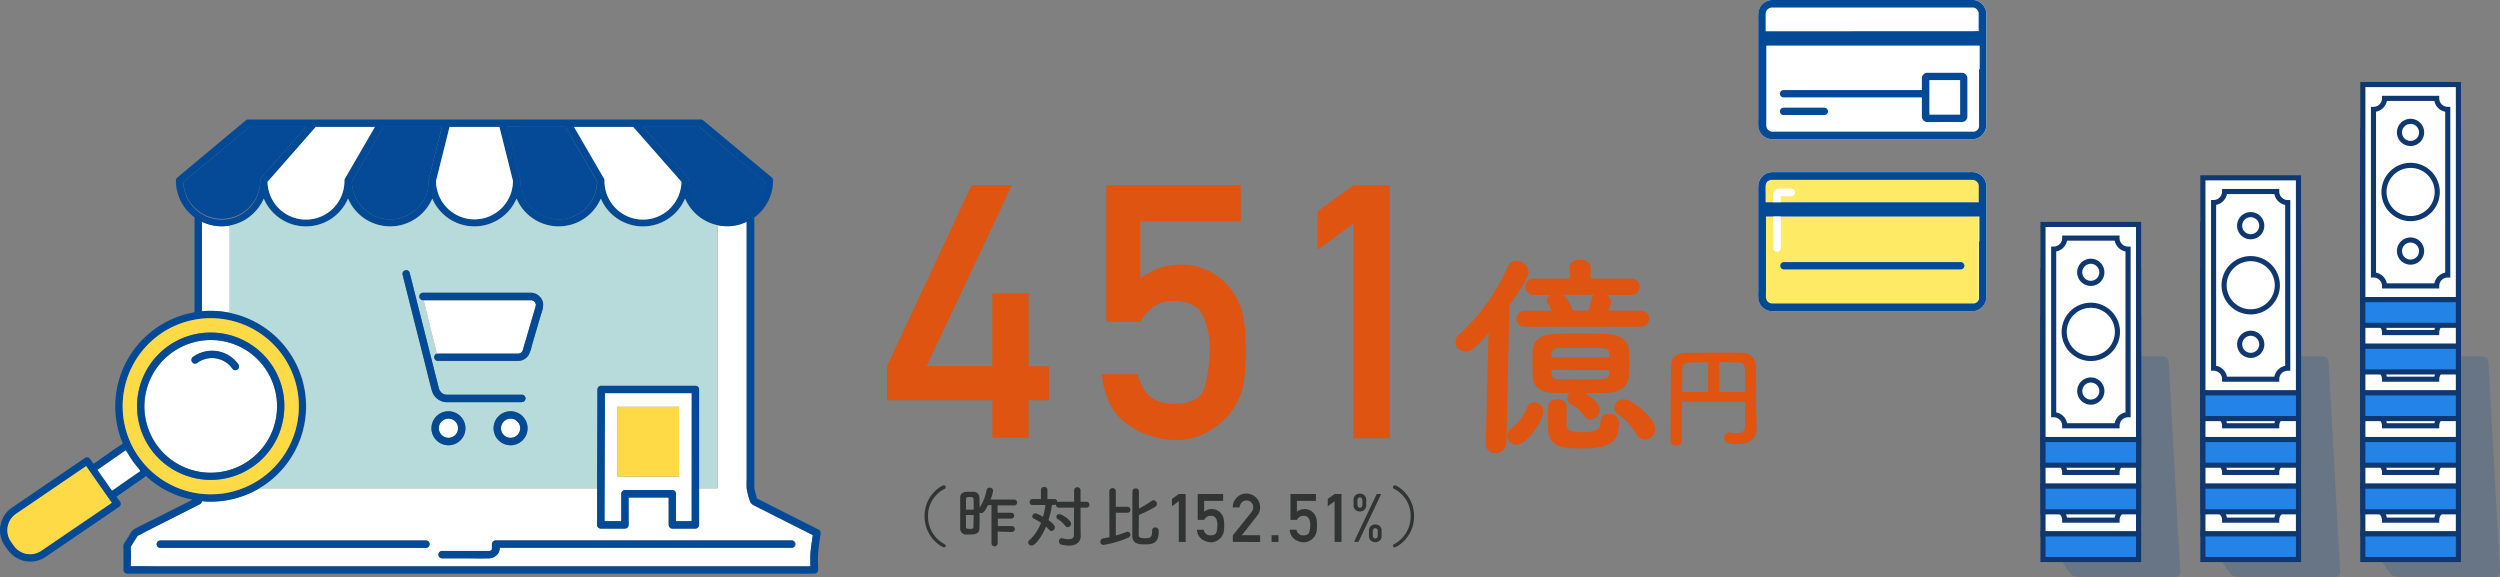 <svg xmlns="http://www.w3.org/2000/svg" width="845.52" height="195.19" viewBox="0 0 845.52 195.19"><rect x="0" y="0" width="845.52" height="195.19" fill="#808080" stroke="none"/><defs><style>.cls-1{isolation:isolate;}.cls-2{opacity:0.2;mix-blend-mode:multiply;}.cls-3{fill:#034a96;}.cls-4,.cls-8{fill:#fff;}.cls-4,.cls-5{stroke:#0f3770;stroke-miterlimit:10;stroke-width:1.73px;}.cls-5{fill:#2483e7;}.cls-6{fill:#de5410;}.cls-7{fill:#323333;}.cls-9{fill:#b7dbda;}.cls-10{fill:#044a96;}.cls-11{fill:#ffda47;}.cls-12{fill:#ffea66;}</style></defs><g class="cls-1"><g id="レイヤー_2" data-name="レイヤー 2"><g id="アセッツ"><g class="cls-2"><path class="cls-3" d="M737.36,193.33a1.76,1.76,0,0,1-1.76,1.86H702.83a3.93,3.93,0,0,1-2.9-1.55l-2.08-3.12a4.8,4.8,0,0,1-.57-3.36L714,122.35a2.53,2.53,0,0,1,2.33-1.81h15.11a2,2,0,0,1,2,1.86Z"/></g><rect class="cls-4" x="690.96" y="107.81" width="32.32" height="72.74"/><path class="cls-4" d="M698.31,175.92H716a3.72,3.72,0,0,1,3.73-3.73v-56a3.73,3.73,0,0,1-3.74-3.73H698.31a3.75,3.75,0,0,1-3.74,3.74v56A3.73,3.73,0,0,1,698.31,175.92Z"/><path class="cls-4" d="M707.13,153.15a9,9,0,1,1,9-9A9,9,0,0,1,707.13,153.15Z"/><path class="cls-4" d="M707.13,167.87a3.74,3.74,0,1,1,3.74-3.74A3.74,3.74,0,0,1,707.13,167.87Z"/><path class="cls-4" d="M707.12,127.74a3.74,3.74,0,1,1,3.74-3.73A3.73,3.73,0,0,1,707.12,127.74Z"/><rect class="cls-5" x="690.96" y="180.56" width="32.33" height="8.67"/><rect class="cls-4" x="690.96" y="91.68" width="32.32" height="72.74"/><path class="cls-4" d="M698.31,159.79H716a3.74,3.74,0,0,1,3.73-3.74v-56a3.73,3.73,0,0,1-3.74-3.74H698.31a3.75,3.75,0,0,1-3.74,3.74v56A3.74,3.74,0,0,1,698.31,159.79Z"/><path class="cls-4" d="M707.13,137a9,9,0,1,1,9-9A9,9,0,0,1,707.13,137Z"/><path class="cls-4" d="M707.13,151.74a3.74,3.74,0,1,1,3.74-3.74A3.74,3.74,0,0,1,707.13,151.74Z"/><path class="cls-4" d="M707.12,111.61a3.74,3.74,0,1,1,3.74-3.74A3.73,3.73,0,0,1,707.12,111.61Z"/><rect class="cls-5" x="690.96" y="164.42" width="32.33" height="8.68"/><rect class="cls-4" x="690.96" y="75.91" width="32.32" height="72.74"/><path class="cls-4" d="M698.31,144H716a3.73,3.73,0,0,1,3.73-3.74v-56a3.73,3.73,0,0,1-3.74-3.74H698.31a3.75,3.75,0,0,1-3.74,3.74v56A3.73,3.73,0,0,1,698.31,144Z"/><path class="cls-4" d="M707.13,121.24a9,9,0,1,1,9-9A9,9,0,0,1,707.13,121.24Z"/><path class="cls-4" d="M707.13,136a3.74,3.74,0,1,1,3.74-3.74A3.75,3.75,0,0,1,707.13,136Z"/><path class="cls-4" d="M707.12,95.84a3.74,3.74,0,1,1,3.74-3.74A3.74,3.74,0,0,1,707.12,95.84Z"/><rect class="cls-5" x="690.96" y="148.65" width="32.33" height="8.68"/><g class="cls-2"><path class="cls-3" d="M791.44,193.33a1.75,1.75,0,0,1-1.76,1.86H756.91a3.93,3.93,0,0,1-2.9-1.55l-2.08-3.12a4.8,4.8,0,0,1-.56-3.36l16.72-64.81a2.55,2.55,0,0,1,2.33-1.81h15.11a2,2,0,0,1,2,1.86Z"/></g><rect class="cls-4" x="745.04" y="107.81" width="32.32" height="72.74"/><path class="cls-4" d="M752.39,175.92H770a3.72,3.72,0,0,1,3.73-3.73v-56a3.74,3.74,0,0,1-3.74-3.73H752.39a3.75,3.75,0,0,1-3.74,3.74v56A3.73,3.73,0,0,1,752.39,175.92Z"/><path class="cls-4" d="M761.21,153.15a9,9,0,1,1,9-9A9,9,0,0,1,761.21,153.15Z"/><path class="cls-4" d="M761.21,167.87a3.74,3.74,0,1,1,3.74-3.74A3.74,3.74,0,0,1,761.21,167.87Z"/><path class="cls-4" d="M761.2,127.74a3.74,3.74,0,1,1,3.74-3.73A3.73,3.73,0,0,1,761.2,127.74Z"/><rect class="cls-5" x="745.04" y="180.56" width="32.33" height="8.67"/><rect class="cls-4" x="745.04" y="91.68" width="32.32" height="72.74"/><path class="cls-4" d="M752.39,159.79H770a3.74,3.74,0,0,1,3.73-3.74v-56A3.74,3.74,0,0,1,770,96.31H752.39a3.74,3.74,0,0,1-3.74,3.74v56A3.74,3.74,0,0,1,752.39,159.79Z"/><path class="cls-4" d="M761.21,137a9,9,0,1,1,9-9A9,9,0,0,1,761.21,137Z"/><path class="cls-4" d="M761.21,151.74A3.74,3.74,0,1,1,765,148,3.74,3.74,0,0,1,761.21,151.74Z"/><path class="cls-4" d="M761.2,111.61a3.74,3.74,0,1,1,3.74-3.74A3.73,3.73,0,0,1,761.2,111.61Z"/><rect class="cls-5" x="745.04" y="164.42" width="32.33" height="8.68"/><rect class="cls-4" x="745.04" y="75.91" width="32.32" height="72.74"/><path class="cls-4" d="M752.39,144H770a3.73,3.73,0,0,1,3.73-3.74v-56A3.74,3.74,0,0,1,770,80.54H752.39a3.74,3.74,0,0,1-3.74,3.74v56A3.73,3.73,0,0,1,752.39,144Z"/><path class="cls-4" d="M761.21,121.24a9,9,0,1,1,9-9A9,9,0,0,1,761.21,121.24Z"/><path class="cls-4" d="M761.21,136a3.74,3.74,0,1,1,3.74-3.74A3.75,3.75,0,0,1,761.21,136Z"/><path class="cls-4" d="M761.2,95.84a3.74,3.74,0,1,1,3.74-3.74A3.74,3.74,0,0,1,761.2,95.84Z"/><rect class="cls-5" x="745.04" y="148.65" width="32.33" height="8.68"/><rect class="cls-4" x="745.04" y="60.14" width="32.32" height="72.74"/><path class="cls-4" d="M752.39,128.25H770a3.73,3.73,0,0,1,3.73-3.73v-56A3.75,3.75,0,0,1,770,64.77H752.39a3.75,3.75,0,0,1-3.74,3.74v56A3.73,3.73,0,0,1,752.39,128.25Z"/><path class="cls-4" d="M761.21,105.47a9,9,0,1,1,9-9A9,9,0,0,1,761.21,105.47Z"/><path class="cls-4" d="M761.21,120.19a3.74,3.74,0,1,1,3.74-3.73A3.73,3.73,0,0,1,761.21,120.19Z"/><path class="cls-4" d="M761.2,80.07a3.74,3.74,0,1,1,3.74-3.74A3.74,3.74,0,0,1,761.2,80.07Z"/><rect class="cls-5" x="745.04" y="132.88" width="32.33" height="8.68"/><g class="cls-2"><path class="cls-3" d="M845.52,193.33a1.75,1.75,0,0,1-1.76,1.86H811a3.93,3.93,0,0,1-2.9-1.55L806,190.52a4.75,4.75,0,0,1-.57-3.36l16.72-64.81a2.55,2.55,0,0,1,2.33-1.81h15.11a2,2,0,0,1,2,1.86Z"/></g><rect class="cls-4" x="799.13" y="107.81" width="32.32" height="72.74"/><path class="cls-4" d="M806.47,175.92h17.64a3.73,3.73,0,0,1,3.74-3.73v-56a3.74,3.74,0,0,1-3.74-3.73H806.47a3.74,3.74,0,0,1-3.74,3.74v56A3.73,3.73,0,0,1,806.47,175.92Z"/><path class="cls-4" d="M815.29,153.15a9,9,0,1,1,9-9A9,9,0,0,1,815.29,153.15Z"/><path class="cls-4" d="M815.29,167.87a3.74,3.74,0,1,1,3.74-3.74A3.74,3.74,0,0,1,815.29,167.87Z"/><path class="cls-4" d="M815.29,127.74A3.74,3.74,0,1,1,819,124,3.73,3.73,0,0,1,815.29,127.74Z"/><rect class="cls-5" x="799.12" y="180.56" width="32.33" height="8.67"/><rect class="cls-4" x="799.13" y="91.68" width="32.32" height="72.74"/><path class="cls-4" d="M806.47,159.79h17.64a3.74,3.74,0,0,1,3.74-3.74v-56a3.74,3.74,0,0,1-3.74-3.74H806.47a3.73,3.73,0,0,1-3.74,3.74v56A3.74,3.74,0,0,1,806.47,159.79Z"/><path class="cls-4" d="M815.29,137a9,9,0,1,1,9-9A9,9,0,0,1,815.29,137Z"/><path class="cls-4" d="M815.29,151.74A3.74,3.74,0,1,1,819,148,3.74,3.74,0,0,1,815.29,151.74Z"/><path class="cls-4" d="M815.29,111.61a3.74,3.74,0,1,1,3.73-3.74A3.73,3.73,0,0,1,815.29,111.61Z"/><rect class="cls-5" x="799.12" y="164.42" width="32.33" height="8.68"/><rect class="cls-4" x="799.13" y="75.91" width="32.32" height="72.74"/><path class="cls-4" d="M806.47,144h17.64a3.73,3.73,0,0,1,3.74-3.74v-56a3.74,3.74,0,0,1-3.74-3.74H806.47a3.73,3.73,0,0,1-3.74,3.74v56A3.73,3.73,0,0,1,806.47,144Z"/><path class="cls-4" d="M815.29,121.24a9,9,0,1,1,9-9A9,9,0,0,1,815.29,121.24Z"/><path class="cls-4" d="M815.29,136a3.74,3.74,0,1,1,3.74-3.74A3.75,3.75,0,0,1,815.29,136Z"/><path class="cls-4" d="M815.29,95.84A3.74,3.74,0,1,1,819,92.1,3.74,3.74,0,0,1,815.29,95.84Z"/><rect class="cls-5" x="799.12" y="148.65" width="32.33" height="8.68"/><rect class="cls-4" x="799.13" y="60.14" width="32.32" height="72.74"/><path class="cls-4" d="M806.47,128.25h17.64a3.73,3.73,0,0,1,3.74-3.73v-56a3.75,3.75,0,0,1-3.74-3.74H806.47a3.74,3.74,0,0,1-3.74,3.74v56A3.73,3.73,0,0,1,806.47,128.25Z"/><path class="cls-4" d="M815.29,105.47a9,9,0,1,1,9-9A9,9,0,0,1,815.29,105.47Z"/><path class="cls-4" d="M815.29,120.19a3.74,3.74,0,1,1,3.74-3.73A3.73,3.73,0,0,1,815.29,120.19Z"/><path class="cls-4" d="M815.29,80.07A3.74,3.74,0,1,1,819,76.33,3.74,3.74,0,0,1,815.29,80.07Z"/><rect class="cls-5" x="799.12" y="132.88" width="32.33" height="8.68"/><rect class="cls-4" x="799.13" y="44.37" width="32.32" height="72.74"/><path class="cls-4" d="M806.47,112.48h17.64a3.73,3.73,0,0,1,3.74-3.73v-56A3.75,3.75,0,0,1,824.1,49H806.47a3.74,3.74,0,0,1-3.74,3.74v56A3.73,3.73,0,0,1,806.47,112.48Z"/><path class="cls-4" d="M815.29,89.7a9,9,0,1,1,9-9A9,9,0,0,1,815.29,89.7Z"/><path class="cls-4" d="M815.29,104.42a3.74,3.74,0,1,1,3.74-3.73A3.74,3.74,0,0,1,815.29,104.42Z"/><path class="cls-4" d="M815.29,64.29A3.74,3.74,0,1,1,819,60.56,3.73,3.73,0,0,1,815.29,64.29Z"/><rect class="cls-5" x="799.12" y="117.11" width="32.33" height="8.68"/><rect class="cls-4" x="799.13" y="28.59" width="32.32" height="72.74"/><path class="cls-4" d="M806.47,96.7h17.64A3.73,3.73,0,0,1,827.85,93V37a3.74,3.74,0,0,1-3.74-3.73H806.47A3.74,3.74,0,0,1,802.73,37V93A3.73,3.73,0,0,1,806.47,96.7Z"/><path class="cls-4" d="M815.29,73.93a9,9,0,1,1,9-9A9,9,0,0,1,815.29,73.93Z"/><path class="cls-4" d="M815.29,88.65A3.74,3.74,0,1,1,819,84.91,3.74,3.74,0,0,1,815.29,88.65Z"/><path class="cls-4" d="M815.29,48.52A3.74,3.74,0,1,1,819,44.79,3.73,3.73,0,0,1,815.29,48.52Z"/><rect class="cls-5" x="799.12" y="101.34" width="32.33" height="8.68"/><path class="cls-6" d="M300,135.35V123.83l28.6-61.21h13.65l-28.89,61.21h22.27V99.22H347.9v24.61h6.85v11.52H347.9V148H335.65V135.35Z"/><path class="cls-6" d="M374.18,108.84V62.62h45.46V74.86H385.7l0,19.33a21.16,21.16,0,0,1,13.65-4.69,20.75,20.75,0,0,1,8.88,1.88,20.29,20.29,0,0,1,6.35,4.4,24.18,24.18,0,0,1,5.13,8.3q1.62,4.48,1.61,15.1,0,8.63-1.26,12.82a23.3,23.3,0,0,1-4,7.71,27.33,27.33,0,0,1-7.38,6.21,21.06,21.06,0,0,1-11.13,2.88,28.4,28.4,0,0,1-15.95-5.12q-7.68-5.13-9-17.09h12.25q2.16,10,12.25,10,9,0,10.49-6.15a50.81,50.81,0,0,0,1.52-12.19,25.63,25.63,0,0,0-2.41-11.78q-2.4-4.68-10-4.68-7.1,0-11,7.09Z"/><path class="cls-6" d="M457.72,148.2l.06-72.63L445.6,84.48v-13l12.18-8.85h12.3V148.2Z"/><path class="cls-6" d="M502.49,149.94l.95-37.38c-5.2,6.23-6.6,6.3-7.69,6.3a3.23,3.23,0,0,1-2.2-5.78A68.76,68.76,0,0,0,510,90.14a3.06,3.06,0,0,1,2.86-1.91A4.17,4.17,0,0,1,517,92c0,.59-.07,2-6.52,11.29l-1,46.61a3.45,3.45,0,0,1-3.66,3.29,3.19,3.19,0,0,1-3.37-3.22Zm7.25-2.64A2.93,2.93,0,0,1,511,145a16.83,16.83,0,0,0,5.42-7,2.72,2.72,0,0,1,2.49-1.9,3.12,3.12,0,0,1,3.08,3c0,3-5.5,11.28-9.16,11.28A3.09,3.09,0,0,1,509.74,147.3Zm6.09-36.79a2.76,2.76,0,0,1-2.94-2.71,2.72,2.72,0,0,1,2.94-2.71h9a15.19,15.19,0,0,0-1.32-2.42,2.77,2.77,0,0,1-.37-1.1c0-.88.66-1.47,1.61-1.83H518.9a2.76,2.76,0,1,1,0-5.5h12l-.08-3.44v-.08c0-2,1.76-2.93,3.59-2.93s3.6,1,3.6,2.93v.08l-.08,3.44h13.56a2.76,2.76,0,1,1,0,5.5H543a2.88,2.88,0,0,1,1.91,2.42,10,10,0,0,1-1,2.93h10.85a2.74,2.74,0,0,1,3,2.71,2.78,2.78,0,0,1-3,2.71ZM541,138.65a3.3,3.3,0,0,1-3.08,3.3,2.37,2.37,0,0,1-2-1.17,14.34,14.34,0,0,0-4.76-4.25,2,2,0,0,1-1.1-1.76,2.66,2.66,0,0,1,.8-1.84c-2,0-4,0-5.86-.07-3.88-.15-6.45-2.2-6.59-5.42-.08-1.32-.08-3.08-.08-4.69s0-3.37.08-4.47c.14-2.86,2.78-5.13,6.52-5.28,2.86-.14,6.52-.22,10.18-.22,3.23,0,6.38.08,9,.22,3.44.15,6.52,2,6.74,4.91.07,1.17.15,2.93.15,4.69s-.08,3.52-.15,4.77c-.22,3.29-3.08,5.34-7.18,5.49-2.27.07-5.06.15-7.84.15C540.23,135.43,541,137.4,541,138.65Zm-7,13c-6.52,0-10.48-.8-10.48-7.47,0-.51-.07-2.27-.07-4,0-3.15.14-5.2,3.22-5.2,1.61,0,3.23.95,3.23,2.56,0,2-.08,5.2-.08,6,.08,1.47.22,2.64,5.06,2.64,3.22,0,6.45-.37,6.45-3.37a2.68,2.68,0,0,1,2.85-2.86,3.24,3.24,0,0,1,3.38,3C547.56,150,544,151.69,534,151.69Zm10.33-30.85c0-.58-.07-1.1-.07-1.39-.15-1.69-1.17-1.76-7-1.76-3.52,0-7.48.07-10.26.07a2.05,2.05,0,0,0-2.28,1.84c0,.29-.07.73-.07,1.24Zm-19.64,4.33c0,.58.07,1.1.07,1.39a1.74,1.74,0,0,0,2,1.68c2.27.08,5.43.15,8.58.15,8,0,8.79,0,8.94-2,0-.29.07-.66.07-1.17Zm3.67-25.43c1.39.44,3.22,4.17,3.59,5.35h5.2a21.7,21.7,0,0,0,1.25-4,1.77,1.77,0,0,1,.8-1.32Zm25.13,47.12a21.79,21.79,0,0,0-6.15-6.67,2.8,2.8,0,0,1-1.4-2.27,3.12,3.12,0,0,1,3.3-2.79c2.86,0,10.55,6.3,10.55,10a3.57,3.57,0,0,1-3.44,3.59A3.32,3.32,0,0,1,553.49,146.86Z"/><path class="cls-6" d="M590.24,135.87H568.86v3.79c0,3.07,0,6.21,0,9.4v0a1.73,1.73,0,0,1-1.89,1.67,1.78,1.78,0,0,1-2-1.67c0-12.2.19-23.38.22-25.73s1.9-4,4.78-4,6.18-.08,9.51-.08,6.71,0,9.75.08a4.53,4.53,0,0,1,4.62,4.32c.15,5.57.08,11.79.15,16.07l.08,5.35v.07c0,2.24-1.56,5.08-6.67,5.08-2.32,0-4.17-.15-4.17-2.16a1.69,1.69,0,0,1,1.59-1.86,1,1,0,0,1,.34,0,13.67,13.67,0,0,0,2.35.27c1.52,0,2.65-.5,2.65-2.16ZM577.7,122.52c-2.2,0-4.25,0-5.92.08-2.16,0-2.73.57-2.76,2.43-.08,2.38-.08,4.92-.12,7.54l8.8,0Zm12.54,10c0-2.77,0-5.46-.11-7.54s-.8-2.39-2.65-2.43-3.91-.08-6-.08v10.09Z"/><path class="cls-7" d="M319.34,185.11c-.81,0-6.64-3.32-6.64-10.53s5.78-10.44,6.51-10.44a.62.62,0,0,1,.63.62.65.65,0,0,1-.38.57,10.22,10.22,0,0,0-5.6,9.25,10.63,10.63,0,0,0,5.62,9.49.6.6,0,0,1,.36.57A.47.47,0,0,1,319.34,185.11Z"/><path class="cls-7" d="M337.43,179.79v3.94a1.05,1.05,0,1,1-2.1,0V170.85h-1.2c-1.05,2.1-1.55,2.66-2.25,2.66a1.17,1.17,0,0,1-.57-.13c0,2,0,3.89-.05,5.25,0,2.16-2,2.16-3.36,2.16-.46,0-.89,0-1.3,0a2,2,0,0,1-1.86-2.14c0-1.59,0-3.94,0-6.12,0-1.59,0-3.09,0-4.16,0-2,1.68-2.05,3.07-2.05.47,0,.93,0,1.38,0a2,2,0,0,1,2.07,1.94c0,.95.05,2.14.05,3.39a15.9,15.9,0,0,0,2.36-5.89,1,1,0,0,1,1.05-.82,1.06,1.06,0,0,1,1.14,1,9.92,9.92,0,0,1-.87,3H343a1,1,0,0,1,0,2h-5.61v2.46H342a1,1,0,0,1,0,2h-4.52v2.52h4.75a1,1,0,0,1,0,2Zm-8.12-7.41c0-1.39,0-2.69-.07-3.64-.05-.64-.68-.66-1.25-.66-.82,0-1.28.11-1.28.68,0,.86,0,2.18,0,3.62Zm-2.62,1.79c0,1.57,0,3.07,0,4.05,0,.5.25.66,1.28.66s1.23-.16,1.25-.68c0-1.07.07-2.53.07-4Z"/><path class="cls-7" d="M363.24,171.7h-5.05a1,1,0,0,1-1.07-1v-.09a1,1,0,0,1-.52.16h-.82a30.82,30.82,0,0,1-1.18,5.13c2.07,1.51,2.16,2.12,2.16,2.46a1.24,1.24,0,0,1-1.16,1.21,1.05,1.05,0,0,1-.84-.46,9.25,9.25,0,0,0-1-1c-1.39,3.36-3.62,6.41-4.85,6.41a1.16,1.16,0,0,1-1.18-1.07,1,1,0,0,1,.39-.75,14.82,14.82,0,0,0,3.95-5.89,21.31,21.31,0,0,0-2.38-1.39.84.84,0,0,1-.57-.79,1.07,1.07,0,0,1,1.07-1c.18,0,.54,0,2.57,1.16a24.89,24.89,0,0,0,.81-4h-4.34a.93.93,0,0,1-1-1,1,1,0,0,1,1-1h2.82l0-3.1a1,1,0,0,1,1.09-1,1,1,0,0,1,1.12,1l0,3.1h2.37a.92.92,0,0,1,.95,1v.09a1.15,1.15,0,0,1,.64-.18h5.05v-3.84a1.09,1.09,0,0,1,2.18,0v3.84h2a1,1,0,1,1,0,2h-2V178l.05,3.27v.05c0,1.8-1.25,3.21-4,3.21a11.37,11.37,0,0,1-2.41-.3,1.16,1.16,0,0,1-.95-1.16A1,1,0,0,1,359,182a2.07,2.07,0,0,1,.3.05,9.11,9.11,0,0,0,2.07.32c1.2,0,1.84-.48,1.84-1.46Zm-3,6.13a8.15,8.15,0,0,0-2.48-2.25.89.89,0,0,1-.5-.79,1,1,0,0,1,1-.91c.8,0,4,2,4,3.25a1.19,1.19,0,0,1-1.16,1.16A1,1,0,0,1,360.28,177.83Z"/><path class="cls-7" d="M375.18,166.17a1.1,1.1,0,0,1,2.2,0v5.23h3.94a1,1,0,0,1,1,1,1,1,0,0,1-1,1h-3.94v7.71a32.6,32.6,0,0,0,3.44-1.16,1.4,1.4,0,0,1,.5-.12,1,1,0,0,1,1,1,1.24,1.24,0,0,1-.87,1.07,35.07,35.07,0,0,1-8.16,2.38,1.06,1.06,0,0,1-1.16-1.06,1.18,1.18,0,0,1,1.09-1.16c.66-.12,1.32-.23,2-.37Zm14.49,13.28a1,1,0,0,1,1-1.07,1.15,1.15,0,0,1,1.23,1.21c0,4.39-2.25,4.52-4.8,4.52-2,0-4.14-.2-4.14-2.84,0-1,0-14.44.05-15.15a1,1,0,0,1,1.09-.93,1,1,0,0,1,1.09,1c0,.43,0,3,0,5.84a33.19,33.19,0,0,0,4.34-2.66,1,1,0,0,1,.59-.2,1.26,1.26,0,0,1,1.16,1.25,1.23,1.23,0,0,1-.61,1,35.27,35.27,0,0,1-5.51,2.73c0,3.25-.06,6.35-.06,6.78,0,.86.68,1.09,2.07,1.09,1.7,0,2.48-.07,2.48-2.41v-.16Z"/><path class="cls-7" d="M398.67,183.29V169.53l-2.31,1.69v-2.47l2.31-1.67H401v16.21Z"/><path class="cls-7" d="M405.07,175.84v-8.76h8.61v2.32h-6.43v3.66a4,4,0,0,1,2.58-.89,3.91,3.91,0,0,1,1.69.36,4,4,0,0,1,1.2.83,4.5,4.5,0,0,1,1,1.57,9.19,9.19,0,0,1,.31,2.87,9,9,0,0,1-.24,2.42,4.34,4.34,0,0,1-.76,1.46,4.93,4.93,0,0,1-1.4,1.18,3.93,3.93,0,0,1-2.11.55,5.43,5.43,0,0,1-3-1,4.22,4.22,0,0,1-1.71-3.24h2.32a2.16,2.16,0,0,0,2.32,1.89c1.13,0,1.8-.39,2-1.17a9.75,9.75,0,0,0,.29-2.31,4.79,4.79,0,0,0-.46-2.23,1.91,1.91,0,0,0-1.89-.89,2.31,2.31,0,0,0-2.09,1.35Z"/><path class="cls-7" d="M416.94,183.27v-2.18l6.33-7.92a2.77,2.77,0,0,0,.48-.85,2.91,2.91,0,0,0,.11-.76,2.41,2.41,0,0,0-.6-1.57,2,2,0,0,0-1.64-.73,2.28,2.28,0,0,0-1.61.63,2.47,2.47,0,0,0-.75,1.71h-2.32a4.53,4.53,0,0,1,1.34-3.31,4.3,4.3,0,0,1,3.17-1.35,4.59,4.59,0,0,1,3.37,1.36,4.5,4.5,0,0,1,1.36,3.28,4.4,4.4,0,0,1-1,2.84L420,181h6.18v2.32Z"/><path class="cls-7" d="M430.06,183.27V181h2.32v2.32Z"/><path class="cls-7" d="M436.45,175.84v-8.76h8.61v2.32h-6.43v3.66a4,4,0,0,1,2.58-.89,3.91,3.91,0,0,1,1.69.36,4,4,0,0,1,1.2.83,4.65,4.65,0,0,1,1,1.57,9.51,9.51,0,0,1,.31,2.87,9,9,0,0,1-.24,2.42,4.34,4.34,0,0,1-.76,1.46,5.08,5.08,0,0,1-1.4,1.18,3.93,3.93,0,0,1-2.11.55,5.43,5.43,0,0,1-3-1,4.22,4.22,0,0,1-1.71-3.24h2.32a2.16,2.16,0,0,0,2.32,1.89c1.13,0,1.8-.39,2-1.17a9.75,9.75,0,0,0,.29-2.31,4.79,4.79,0,0,0-.46-2.23,1.91,1.91,0,0,0-1.89-.89,2.31,2.31,0,0,0-2.09,1.35Z"/><path class="cls-7" d="M451.37,183.29V169.53l-2.31,1.69v-2.47l2.31-1.67h2.33v16.21Z"/><path class="cls-7" d="M457.79,170.74V169.2a2.13,2.13,0,0,1,.65-1.73,2.34,2.34,0,0,1,1.49-.53,2.31,2.31,0,0,1,1.47.53,2.1,2.1,0,0,1,.67,1.73v1.54a2.07,2.07,0,0,1-.67,1.72,2.25,2.25,0,0,1-1.47.53,2.29,2.29,0,0,1-1.49-.53A2.09,2.09,0,0,1,457.79,170.74Zm.15,12.51,7.68-16.17h1.5l-7.67,16.19Zm1.15-13.9v1.23c0,.74.28,1.12.84,1.12s.84-.38.84-1.12v-1.23q0-1.11-.84-1.11T459.09,169.35Zm3.91,11.8v-1.54a2.1,2.1,0,0,1,.65-1.72,2.34,2.34,0,0,1,1.49-.53,2.31,2.31,0,0,1,1.47.53,2.08,2.08,0,0,1,.66,1.72v1.54a2,2,0,0,1-.66,1.71,2.3,2.3,0,0,1-1.47.52,2.33,2.33,0,0,1-1.49-.52A2.07,2.07,0,0,1,463,181.15Zm1.29-1.38V181c0,.74.29,1.11.85,1.11s.84-.37.84-1.11v-1.23c0-.75-.28-1.12-.84-1.12S464.29,179,464.29,179.77Z"/><path class="cls-7" d="M471.11,184.64a.6.6,0,0,1,.36-.57,10.63,10.63,0,0,0,5.62-9.49,10.2,10.2,0,0,0-5.6-9.25.65.65,0,0,1-.38-.57.62.62,0,0,1,.63-.62c.73,0,6.51,3.28,6.51,10.44s-5.82,10.53-6.64,10.53A.47.47,0,0,1,471.11,184.64Z"/><path class="cls-8" d="M255,165c0-.1,0-.1,0,0Z"/><path class="cls-8" d="M77.7,76.28a15.09,15.09,0,0,1-2.71.25A15.32,15.32,0,0,1,68.3,75v30.27a32.2,32.2,0,0,1,9.4.52V76.28Z"/><path class="cls-8" d="M274.89,181l-7.29-3.68-12.07-6.1c-1.07-.54-1.7-.79-2-2.06a22.55,22.55,0,0,1-1-4c-.07-1.27,0-2.56,0-3.83V75a15.19,15.19,0,0,1-9.85,1.13v89h-6.26v12.35a1.25,1.25,0,0,1-1.25,1.25h-7.79a1.25,1.25,0,0,1-1.25-1.25v-9.25H212.58v9.25a1.25,1.25,0,0,1-1.25,1.25h-8.17a1.29,1.29,0,0,1-.89-.36,1.25,1.25,0,0,1-.36-.89l0-12.35H87.71a32.12,32.12,0,0,1-16.39,4.48c-1,0-2-.06-3-.15a1.23,1.23,0,0,1-.61,1l-5.85,2.95-9.28,4.69L48.7,180.1a14.25,14.25,0,0,1-2.13,1.09c-.29.59-.72,1.14-1.06,1.69s-.82,1.4-1.28,2.05a.41.41,0,0,0,0,.09,56.53,56.53,0,0,1,0,6.51c2.71-.11,5.46,0,8.17,0H274.08c0-1.52-.08-3.05,0-4.55C274.29,185,274.61,183,274.89,181ZM144.16,185.3H144c-1.16,0-2.33,0-3.5,0H54.13a1.26,1.26,0,0,1,0-2.51h.15c1.17,0,2.34,0,3.51,0h86.37A1.26,1.26,0,0,1,144.16,185.3Zm123.68,0h-.17c-1.35,0-2.71,0-4.06,0H168.94a3.28,3.28,0,0,1-.26,1.43,3.84,3.84,0,0,1-3.45,2.14c-2.71.07-5.44,0-8.16,0h-7.6a1.25,1.25,0,0,1,0-2.5h15.7a1.93,1.93,0,0,0,.42,0,1.35,1.35,0,0,0,.56-.31.89.89,0,0,0,.17-.19l0-.06v0c0-.26,0-.67,0-.81V184a1.28,1.28,0,0,1,1.25-1.25H267.84A1.26,1.26,0,0,1,267.84,185.3Z"/><path class="cls-8" d="M166.37,185.75h0C166.47,185.59,166.39,185.64,166.37,185.75Z"/><path class="cls-8" d="M166.41,185.94a.44.44,0,0,1,0-.18h0A.3.3,0,0,0,166.41,185.94Z"/><path class="cls-3" d="M277.5,180a1,1,0,0,0-.74-.94l-18.59-9.39L256,168.58c-.18-.68-.35-1.35-.53-2-.11-.45-.2-.92-.35-1.36a1,1,0,0,1,0-.11V73.56A15.47,15.47,0,0,0,261.45,61a1.27,1.27,0,0,0-.45-1L237.81,40.7a1.27,1.27,0,0,0-.8-.29H83.93a1.29,1.29,0,0,0-.8.29L59.94,60.07a1.27,1.27,0,0,0-.45,1,15.46,15.46,0,0,0,6.3,12.44c0,.83,0,1.66,0,2.49v29.62A32.28,32.28,0,0,0,41.53,150l-4.36,3-5.53,3.88-1.18-1.69a1.25,1.25,0,0,0-1.73-.31L3.94,171.76a9.25,9.25,0,0,0-2.27,12.88l1,1.35a9.25,9.25,0,0,0,7.59,3.95,9.12,9.12,0,0,0,5.27-1.67l24.78-16.86a1.25,1.25,0,0,0,.53-.81,1.29,1.29,0,0,0-.21-.95L39.4,168l.59-.41L48,162l1.35-1a32.26,32.26,0,0,0,15.74,8l-13.18,6.66c-2.16,1.09-4.38,2.1-6.49,3.28a4.15,4.15,0,0,0-1.45,1.7c-.46.75-.93,1.5-1.4,2.25a6.3,6.3,0,0,0-.81,1.4,5.38,5.38,0,0,0,0,1.39v7.08a1.26,1.26,0,0,0,1.25,1.25h223c3,0,6,.06,9.06,0h.38a1.27,1.27,0,0,0,1.26-1.25c0-1.92-.14-3.89,0-5.8.17-2.21.55-4.42.84-6.63A1.34,1.34,0,0,0,277.5,180Zm-3.42,11.53H52.37c-2.71,0-5.46-.14-8.17,0a56.53,56.53,0,0,0,0-6.51.41.41,0,0,1,0-.09c.46-.65.85-1.37,1.28-2.05s.77-1.1,1.06-1.69a14.25,14.25,0,0,0,2.13-1.09l3.85-1.94,9.28-4.69,5.85-2.95a1.23,1.23,0,0,0,.61-1c1,.09,2,.15,3,.15a32.12,32.12,0,0,0,16.39-4.48c.71-.42,1.4-.87,2.08-1.34A32.29,32.29,0,0,0,68.3,105.26V75A15.32,15.32,0,0,0,75,76.53a15.09,15.09,0,0,0,2.71-.25,15.52,15.52,0,0,0,11.53-9.16,15.49,15.49,0,0,0,28.5,0,15.49,15.49,0,0,0,28.49,0,15.5,15.5,0,0,0,28.5,0,15.49,15.49,0,0,0,28.49,0,15.49,15.49,0,0,0,28.5,0A15.57,15.57,0,0,0,246,76.53,15.27,15.27,0,0,0,252.53,75v86.29c0,1.27-.07,2.56,0,3.83a22.55,22.55,0,0,0,1,4c.33,1.27,1,1.52,2,2.06l12.07,6.1,7.29,3.68c-.28,2-.6,4-.77,6.06C274,188.51,274.05,190,274.08,191.56ZM37.8,170.05,14.06,186.21a6.75,6.75,0,0,1-9.39-1.65l-.95-1.36a6.73,6.73,0,0,1,1.64-9.37l23.76-16.18Zm-4.73-11.12.59-.41,8-5.57.9-.63.52.74a33,33,0,0,0,1.78,2.86c.63.89,1.3,1.73,2,2.54l.47.67.13.18-3.92,2.74L38,165.93Zm62.6-38.62A29.78,29.78,0,1,1,54.19,113,29.82,29.82,0,0,1,95.67,120.31ZM84.38,42.92h19.09L88.3,60.2A1.23,1.23,0,0,0,88,61a13,13,0,0,1-26,.58ZM258.93,61.61A13,13,0,0,1,233,61a1.23,1.23,0,0,0-.32-.83L217.47,42.92h19.09ZM126.79,42.92,116.65,60.4a1.27,1.27,0,0,0-.17.63,13,13,0,0,1-26,.46l5-5.67,11.33-12.9Zm42.1,0,4.57,18.26a13,13,0,0,1-26,0l4.57-18.26Zm45.24,0,16.31,18.57a13,13,0,0,1-26-.46,1.27,1.27,0,0,0-.17-.63L194.15,42.92Zm-22.88,0L202,61.36A13,13,0,0,1,176,61a1,1,0,0,0,0-.3l-4.46-17.81ZM145,60.73a1,1,0,0,0,0,.3,13,13,0,0,1-26,.33l10.7-18.44h19.78ZM255,165c0-.1,0-.1,0,0Z"/><path class="cls-9" d="M202.05,131.73a1.25,1.25,0,0,1,1.26-1.25h31.86a1.25,1.25,0,0,1,1.25,1.25v33.46h6.26v-89a15.51,15.51,0,0,1-11-9,15.49,15.49,0,0,1-28.5,0,15.49,15.49,0,0,1-28.49,0,15.5,15.5,0,0,1-28.5,0,15.49,15.49,0,0,1-28.49,0,15.49,15.49,0,0,1-28.5,0A15.52,15.52,0,0,1,77.7,76.28v29.5a32.27,32.27,0,0,1,12.09,58.07c-.68.47-1.37.92-2.08,1.34H201.94Zm-50.38,18.86a5.75,5.75,0,1,1,5.75-5.75A5.76,5.76,0,0,1,151.67,150.59Zm.86-14.6h-1.35a5.39,5.39,0,0,1-5.15-4c-.92-3.41-1.73-6.85-2.6-10.27q-2.37-9.4-4.75-18.79l-2.56-10.09a1.26,1.26,0,0,1,2.42-.67c0,.06,0,.12,0,.18,1.07,3.93,2,7.9,3,11.84q2.34,9.27,4.69,18.53c.55,2.18,1.1,4.35,1.66,6.53.14.57.28,1.14.43,1.71a3.19,3.19,0,0,0,1,1.84,2.83,2.83,0,0,0,1.84.67h25.31a1.25,1.25,0,0,1,0,2.5h-24Zm20.15,14.6a5.75,5.75,0,1,1,5.75-5.75A5.76,5.76,0,0,1,172.68,150.59ZM183,106.27q-1.56,5.34-3.13,10.68a12.92,12.92,0,0,1-1.09,3.17,4.27,4.27,0,0,1-3.58,2c-.2,0-.4,0-.6,0H148.06a1.26,1.26,0,0,1-.3-2.47l-4.46-18.1H143A1.26,1.26,0,0,1,143,99h36.36a4.26,4.26,0,0,1,4.35,3.77A9.1,9.1,0,0,1,183,106.27Z"/><path class="cls-3" d="M176.51,136a1.25,1.25,0,0,0,0-2.5H151.2a2.83,2.83,0,0,1-1.84-.67,3.19,3.19,0,0,1-1-1.84c-.15-.57-.29-1.14-.43-1.71-.56-2.18-1.11-4.35-1.66-6.53q-2.34-9.27-4.69-18.53c-1-3.94-1.93-7.91-3-11.84,0-.06,0-.12,0-.18a1.26,1.26,0,0,0-2.42.67L138.68,103q2.37,9.39,4.75,18.79c.87,3.42,1.68,6.86,2.6,10.27a5.39,5.39,0,0,0,5.15,4h25.33Z"/><path class="cls-8" d="M148.47,119.61h19.74c2.31,0,4.61,0,6.92,0a1.68,1.68,0,0,0,1.47-.71,2.86,2.86,0,0,0,.37-1c.4-1.37.8-2.73,1.21-4.1q1.41-4.84,2.84-9.69a2.94,2.94,0,0,0,.2-1.09V103a.2.2,0,0,1,0,0c0-.09-.05-.18-.07-.26a.66.66,0,0,0-.11-.25,1.71,1.71,0,0,0-.45-.54l-.09-.07-.24-.13a.65.65,0,0,0-.27-.09,1,1,0,0,0-.44-.06c-.45,0-.89,0-1.34,0H143.3l4.46,18.1a1.39,1.39,0,0,1,.3,0Z"/><path class="cls-3" d="M179.35,99H143a1.26,1.26,0,0,0,0,2.51H178.2c.45,0,.89,0,1.34,0a1,1,0,0,1,.44.06.65.65,0,0,1,.27.09l.24.13.09.07a1.71,1.71,0,0,1,.45.54.66.66,0,0,1,.11.25c0,.08.05.17.07.26a.2.2,0,0,0,0,0v.08a2.94,2.94,0,0,1-.2,1.09q-1.43,4.84-2.84,9.69c-.41,1.37-.81,2.73-1.21,4.1a2.86,2.86,0,0,1-.37,1,1.68,1.68,0,0,1-1.47.71c-2.31,0-4.61,0-6.92,0H148.06a1.39,1.39,0,0,0-.3,0,1.26,1.26,0,0,0,.3,2.47h26.55c.2,0,.4,0,.6,0a4.27,4.27,0,0,0,3.58-2,12.92,12.92,0,0,0,1.09-3.17q1.56-5.34,3.13-10.68a9.1,9.1,0,0,0,.69-3.47A4.26,4.26,0,0,0,179.35,99Z"/><path class="cls-3" d="M144.16,182.79H57.79c-1.17,0-2.34,0-3.51,0h-.15a1.26,1.26,0,0,0,0,2.51H140.5c1.17,0,2.34,0,3.5,0h.16A1.26,1.26,0,0,0,144.16,182.79Z"/><path class="cls-3" d="M166.37,185.75v0h0Z"/><path class="cls-3" d="M267.84,182.79H167.66a1.28,1.28,0,0,0-1.25,1.25v.9c0,.14-.06.55,0,.81,0-.11.1-.16,0,0a.44.44,0,0,0,0,.18.3.3,0,0,1,0-.17l0,.06a.89.89,0,0,1-.17.19,1.35,1.35,0,0,1-.56.31,1.93,1.93,0,0,1-.42,0h-15.7a1.25,1.25,0,0,0,0,2.5h7.6c2.72,0,5.45.07,8.16,0a3.84,3.84,0,0,0,3.45-2.14,3.28,3.28,0,0,0,.26-1.43h94.67c1.35,0,2.71,0,4.06,0h.17A1.26,1.26,0,0,0,267.84,182.79Z"/><path class="cls-8" d="M154.91,144.84a3.25,3.25,0,1,0-3.24,3.24A3.25,3.25,0,0,0,154.91,144.84Z"/><path class="cls-3" d="M151.67,139.09a5.75,5.75,0,1,0,5.75,5.75A5.76,5.76,0,0,0,151.67,139.09Zm-3.25,5.75a3.25,3.25,0,1,1,3.25,3.24A3.26,3.26,0,0,1,148.42,144.84Z"/><path class="cls-8" d="M175.93,144.84a3.25,3.25,0,1,0-3.25,3.24A3.26,3.26,0,0,0,175.93,144.84Z"/><path class="cls-3" d="M172.68,139.09a5.75,5.75,0,1,0,5.75,5.75A5.76,5.76,0,0,0,172.68,139.09Zm-3.24,5.75a3.25,3.25,0,1,1,3.24,3.24A3.25,3.25,0,0,1,169.44,144.84Z"/><path class="cls-10" d="M119,61.36A13,13,0,0,0,145,61a1,1,0,0,1,0-.3l4.46-17.81H129.69Z"/><path class="cls-8" d="M95.48,55.82l-5,5.67a13,13,0,0,0,26-.46,1.27,1.27,0,0,1,.17-.63l10.14-17.48h-20Z"/><path class="cls-10" d="M75,74A13,13,0,0,0,88,61a1.23,1.23,0,0,1,.32-.83l15.17-17.28H84.38L62,61.61A13,13,0,0,0,75,74Z"/><path class="cls-8" d="M147.48,61.18a13,13,0,0,0,26,0l-4.57-18.26H152.05Z"/><path class="cls-10" d="M217.47,42.92,232.64,60.2A1.23,1.23,0,0,1,233,61a13,13,0,0,0,26,.58L236.56,42.92Z"/><path class="cls-10" d="M175.93,60.73a1,1,0,0,1,0,.3,13,13,0,0,0,26,.33l-10.7-18.44H171.47Z"/><path class="cls-8" d="M204.29,60.4a1.27,1.27,0,0,1,.17.63,13,13,0,0,0,26,.46L214.13,42.92h-20Z"/><path class="cls-8" d="M233.92,133H204.55l-.14,43.31h5.67V167a1.25,1.25,0,0,1,1.25-1.25h16a1.25,1.25,0,0,1,1.26,1.25v9.26h5.28Zm-25.09,4.59h20.82V161.2H208.83Z"/><path class="cls-3" d="M235.17,130.48H203.31a1.25,1.25,0,0,0-1.26,1.25l-.11,33.46,0,12.35a1.25,1.25,0,0,0,.36.89,1.29,1.29,0,0,0,.89.36h8.17a1.25,1.25,0,0,0,1.25-1.25v-9.25h13.55v9.25a1.25,1.25,0,0,0,1.25,1.25h7.79a1.25,1.25,0,0,0,1.25-1.25V131.73A1.25,1.25,0,0,0,235.17,130.48Zm-6.53,45.81V167a1.25,1.25,0,0,0-1.26-1.25h-16a1.25,1.25,0,0,0-1.25,1.25v9.26h-5.67l.14-43.31h29.37v43.31Z"/><rect class="cls-11" x="208.83" y="137.57" width="20.82" height="23.63"/><path class="cls-8" d="M47.42,159.31l-.13-.18-.47-.67c-.7-.81-1.37-1.65-2-2.54A33,33,0,0,1,43,153.06l-.52-.74-.9.63-8,5.57-.59.41,4.9,7,5.53-3.88Z"/><path class="cls-11" d="M29.12,157.65,5.36,173.83a6.73,6.73,0,0,0-1.64,9.37l.95,1.36a6.75,6.75,0,0,0,9.39,1.65L37.8,170.05Z"/><path class="cls-11" d="M54.19,113a29.78,29.78,0,1,0,41.48,7.31A29.82,29.82,0,0,0,54.19,113Zm21-.21a24.89,24.89,0,0,1,20.6,20A25.45,25.45,0,0,1,94,147.58,24.91,24.91,0,0,1,69.3,162.24a25.27,25.27,0,0,1-13.85-5.59A24.89,24.89,0,0,1,47.81,129a25.28,25.28,0,0,1,9.25-12.08,24.94,24.94,0,0,1,18.11-4.13Z"/><path class="cls-8" d="M71.38,115a22.47,22.47,0,0,0-13,4.11,20.7,20.7,0,0,0-2.59,2.14,22.42,22.42,0,0,0,29.76,33.5,22.26,22.26,0,0,0,4.64-5.21,21.93,21.93,0,0,0,2.75-6.18A22.44,22.44,0,0,0,92.44,130a22.39,22.39,0,0,0-21.06-15Zm9.25,8.28a1.24,1.24,0,0,1-.31,1.74,1.21,1.21,0,0,1-.72.23,1.26,1.26,0,0,1-1-.53,8.42,8.42,0,0,0-11.7-2.07,1.25,1.25,0,1,1-1.43-2A10.91,10.91,0,0,1,80.63,123.26Z"/><path class="cls-3" d="M60.3,115a25,25,0,0,0-3.24,1.9,25,25,0,0,0-9.88,26.87,25,25,0,0,0,8.27,12.86,25.27,25.27,0,0,0,13.85,5.59A24.91,24.91,0,0,0,94,147.58a25.45,25.45,0,0,0,1.75-14.79A24.94,24.94,0,0,0,60.3,115Zm32.14,15a22.44,22.44,0,0,1,.45,13.37,21.93,21.93,0,0,1-2.75,6.18,22.26,22.26,0,0,1-4.64,5.21,22.42,22.42,0,0,1-29.76-33.5,20.7,20.7,0,0,1,2.59-2.14A22.47,22.47,0,0,1,84.11,119,22.69,22.69,0,0,1,92.44,130Z"/><path class="cls-3" d="M65.45,120.58a1.25,1.25,0,1,0,1.43,2,8.42,8.42,0,0,1,11.7,2.07,1.26,1.26,0,0,0,1,.53,1.21,1.21,0,0,0,.72-.23,1.24,1.24,0,0,0,.31-1.74A10.91,10.91,0,0,0,65.45,120.58Z"/><path class="cls-8" d="M594.72,62.3a4.83,4.83,0,0,1,4.53-4.1h66.63a14.24,14.24,0,0,1,1.6,0,4.86,4.86,0,0,1,4.31,4.45,7.48,7.48,0,0,1,0,.82v36.57a7.55,7.55,0,0,1-.11,1.42,4.82,4.82,0,0,1-4.56,3.78H599.19a4.85,4.85,0,0,1-4.5-4.31,21.89,21.89,0,0,1,0-2.43V64.91A20.68,20.68,0,0,1,594.72,62.3Z"/><path class="cls-8" d="M671.81,5.31V41.88a7.45,7.45,0,0,1-.11,1.41,4.83,4.83,0,0,1-4.56,3.79H599.19a4.85,4.85,0,0,1-4.5-4.32,21.71,21.71,0,0,1,0-2.42V6.72a20.52,20.52,0,0,1,.06-2.6A4.84,4.84,0,0,1,599.25,0h66.63a14.24,14.24,0,0,1,1.6,0,4.85,4.85,0,0,1,4.31,4.45A7.48,7.48,0,0,1,671.81,5.31Z"/><path class="cls-8" d="M668,2.69l-.06,0h0Z"/><path class="cls-8" d="M667.85,2.64l.07,0Z"/><path class="cls-8" d="M669.32,5.31c0-.24,0-.48,0-.72,0,0,0-.13,0-.18l-.08-.29a1.39,1.39,0,0,0-.06-.19h0l-.09-.19a2.3,2.3,0,0,1-.21-.33h0l-.05-.06a4.4,4.4,0,0,0-.38-.37l-.22-.15L668,2.68h0l-.08,0h0l-.29-.09-.21,0-.27,0H667c-.45,0-.9,0-1.34,0H599.11l-.56.16-.16.08-.25.15,0,0L598,3l-.21.2-.2.22-.09.13c-.06.1-.12.2-.17.3s0,.05,0,.08-.08.24-.11.37,0,.13-.05.19v0a1.34,1.34,0,0,0,0,.2V4.8c0,.72,0,1.44,0,2.16v3.62h72.17V5.31Z"/><path class="cls-8" d="M598,3h0Z"/><path class="cls-8" d="M669.17,43.13a.64.64,0,0,1,0,.07Z"/><path class="cls-8" d="M598,3h0l.07-.05Z"/><path class="cls-8" d="M669.13,43.26a.14.14,0,0,1,0-.06h0Z"/><path class="cls-8" d="M597.15,15.43V40.35c0,.75,0,1.51,0,2.26,0,0,0,.2.06.27a2.29,2.29,0,0,0,.09.28v0l0,.09.14.25a1.63,1.63,0,0,1,.11.17h0l.18.19a2.83,2.83,0,0,0,.25.24l0,0,0,0,.33.2.13.06.56.16H667l.32,0,.16,0,.29-.08.12,0,.49-.29.11-.08a2.72,2.72,0,0,0,.24-.24l.13-.15.11-.18a2.15,2.15,0,0,0,.14-.26v0l0-.08h0c0-.1.06-.19.08-.29s0-.18,0-.21,0-.22,0-.32,0-.37,0-.55V15.43ZM617,38.9H603.22a1.24,1.24,0,0,1,0-2.48H617a1.27,1.27,0,0,1,1.24,1.24A1.25,1.25,0,0,1,617,38.9Zm48.34-10.15V39.38a1.85,1.85,0,0,1-1.48,1.84,1.27,1.27,0,0,1-.34.05H657c-1.71,0-3.43.06-5.14,0A1.86,1.86,0,0,1,650,39.44v-6.5H603.22a1.24,1.24,0,0,1,0-2.48h.1c.78,0,1.56,0,2.34,0H650V26.77c0-.14,0-.28,0-.42a1.86,1.86,0,0,1,1.9-1.73c1.85,0,3.71,0,5.56,0h5.89a2,2,0,0,1,1.49.54,2,2,0,0,1,.53,1.47Z"/><path class="cls-3" d="M667.48,0a14.24,14.24,0,0,0-1.6,0H599.25a4.84,4.84,0,0,0-4.53,4.11,20.52,20.52,0,0,0-.06,2.6V40.34a21.71,21.71,0,0,0,0,2.42,4.85,4.85,0,0,0,4.5,4.32h67.95a4.83,4.83,0,0,0,4.56-3.79,7.45,7.45,0,0,0,.11-1.41V5.31a7.48,7.48,0,0,0,0-.82A4.85,4.85,0,0,0,667.48,0Zm1.84,23.43V41.75c0,.18,0,.36,0,.55s0,.21,0,.32,0,.15,0,.21,0,.19-.08.29h0l0,.07a.14.14,0,0,0,0,.06v0a2.15,2.15,0,0,1-.14.26l-.11.18-.13.15a2.72,2.72,0,0,1-.24.24l-.11.08-.49.29-.12,0-.29.08-.16,0-.32,0h-67.9l-.56-.16-.13-.06-.33-.2,0,0,0,0a2.83,2.83,0,0,1-.25-.24l-.18-.19h0a1.63,1.63,0,0,0-.11-.17l-.14-.25,0-.09v0a2.29,2.29,0,0,1-.09-.28c0-.07-.05-.26-.06-.27-.06-.75,0-1.51,0-2.26V15.43h72.17v8ZM597.15,10.58V7c0-.72,0-1.44,0-2.16V4.69a1.34,1.34,0,0,1,0-.2v0c0-.06,0-.17.05-.19s.08-.25.11-.37,0,0,0-.08.11-.2.17-.3l.09-.13.2-.22L598,3h0l.07-.05,0,0,.25-.15.16-.08.56-.16h66.56c.44,0,.89,0,1.34,0h.06l.27,0,.21,0,.29.09h0l.07,0,.06,0-.05,0h0l.26.14.22.15a4.4,4.4,0,0,1,.38.37l.05.06h0a2.3,2.3,0,0,0,.21.33l.09.19h0a1.39,1.39,0,0,1,.06.19l.08.29s0,.16,0,.18c0,.24,0,.48,0,.72v5.27Z"/><path class="cls-3" d="M669.14,43.21h0a.64.64,0,0,0,0-.07Z"/><path class="cls-3" d="M667.93,2.67h0l-.07,0Z"/><path class="cls-3" d="M598.11,2.92,598,3h0Z"/><path class="cls-3" d="M617,36.42H603.22a1.24,1.24,0,0,0,0,2.48H617a1.25,1.25,0,0,0,1.24-1.24A1.27,1.27,0,0,0,617,36.42Z"/><path class="cls-8" d="M652.47,26.44s0,0,0,0a.28.28,0,0,0,0,.09A.16.16,0,0,0,652.47,26.44Z"/><path class="cls-8" d="M662.89,26.61a.75.75,0,0,1,0-.15v0A.17.17,0,0,0,662.89,26.61Z"/><path class="cls-8" d="M651.93,38.79h0a.22.22,0,0,0-.16,0Z"/><path class="cls-8" d="M652.47,39.46a.18.18,0,0,0,0-.16.57.57,0,0,1,0,.13Z"/><path class="cls-8" d="M662.89,33.84V27.1h-10.4c0,.31,0,.62,0,.93v9.88c0,.28,0,.58,0,.87h10.39Z"/><path class="cls-8" d="M652,27.11h-.09s-.07,0-.09,0A.22.22,0,0,0,652,27.11Z"/><path class="cls-3" d="M663.35,24.62h-5.89c-1.85,0-3.71,0-5.56,0a1.86,1.86,0,0,0-1.9,1.73c0,.14,0,.28,0,.42v3.69H605.66c-.78,0-1.56,0-2.34,0h-.1a1.24,1.24,0,0,0,0,2.48H650v6.5a1.86,1.86,0,0,0,1.84,1.83c1.71.06,3.43,0,5.14,0h6.58a1.27,1.27,0,0,0,.34-.05,1.85,1.85,0,0,0,1.48-1.84V26.63a2,2,0,0,0-.53-1.47A2,2,0,0,0,663.35,24.62ZM652,38.79h-.16A.22.22,0,0,1,652,38.79Zm.5.67v0a.57.57,0,0,0,0-.13A.18.18,0,0,1,652.47,39.46Zm.19-.67h-.16c0-.29,0-.59,0-.87V28c0-.31,0-.62,0-.93h10.4V38.79H652.66Zm10.23-12.33a.75.75,0,0,0,0,.15.17.17,0,0,1,0-.17Zm-10.42,0s0,0,0,0a.16.16,0,0,1,0,.12A.28.28,0,0,1,652.47,26.47Zm-.57.63H652a.22.22,0,0,1-.18,0S651.88,27.1,651.9,27.1Z"/><path class="cls-12" d="M599.73,68.38V65.86a2,2,0,0,1,.88-1.69,2.46,2.46,0,0,1,1.45-.32h3.77a1.27,1.27,0,0,1,1.24,1.24,1.25,1.25,0,0,1-1.24,1.24h-3.6c0,.17,0,.35,0,.51v1.53h67.11V63.49c0-.24,0-.48,0-.72,0,0,0-.13,0-.17s0-.2-.08-.3a1.27,1.27,0,0,0-.06-.18v0l-.09-.18a2.39,2.39,0,0,1-.21-.34h0l-.05,0a4.54,4.54,0,0,0-.38-.38l-.22-.14-.26-.15h0l-.08,0h0l-.29-.08-.21-.05-.27,0H599.25l-.14,0-.56.15-.16.08-.25.15,0,0s0,0-.08.06l-.21.19a2.2,2.2,0,0,0-.2.23l-.09.13a2.75,2.75,0,0,0-.17.29.59.59,0,0,1,0,.08c0,.13-.08.25-.11.37s0,.14-.05.19v0a1.48,1.48,0,0,0,0,.21V63c0,.72,0,1.44,0,2.16v3.24Z"/><path class="cls-12" d="M668,60.87l-.06,0H668Z"/><path class="cls-12" d="M669.17,101.32a.64.64,0,0,0,0,.07A.41.41,0,0,0,669.17,101.32Z"/><path class="cls-12" d="M669.13,101.44s0,0,0,0h0Z"/><path class="cls-12" d="M598,61.17h0Z"/><path class="cls-12" d="M667.85,60.83l.07,0Z"/><path class="cls-12" d="M598,61.15h0l.07,0Z"/><path class="cls-12" d="M602.21,73.23V83.88a1.24,1.24,0,0,1-2.48,0v0c0-1.13,0-2.27,0-3.4v-7.2h-2.58V98.54c0,.74,0,1.51,0,2.25,0,0,0,.21.06.27s.06.19.09.29v0a.39.39,0,0,0,0,.09l.14.26a.91.91,0,0,1,.11.16h0l.18.2a2.73,2.73,0,0,0,.25.23l0,0,0,0,.33.2.13.06.56.16h0l.18,0H667l.32,0,.16,0,.29-.08.12,0,.49-.28.11-.08.24-.24.13-.16a1.46,1.46,0,0,0,.11-.18l.14-.25v0c0-.07,0-.09,0-.08v0a2.45,2.45,0,0,0,.08-.29c0-.05,0-.18,0-.21s0-.21,0-.32,0-.37,0-.55V73.23Zm61,17.9h-.1c-.78,0-1.56,0-2.34,0H603.22a1.25,1.25,0,0,1,0-2.49h.1c.78,0,1.56,0,2.34,0h57.59a1.25,1.25,0,0,1,0,2.49Z"/><path class="cls-3" d="M594.66,77.66V98.52a21.89,21.89,0,0,0,0,2.43,4.85,4.85,0,0,0,4.5,4.31h67.95a4.82,4.82,0,0,0,4.56-3.78,7.55,7.55,0,0,0,.11-1.42V63.49a7.48,7.48,0,0,0,0-.82,4.86,4.86,0,0,0-4.31-4.45,14.24,14.24,0,0,0-1.6,0H599.25a4.83,4.83,0,0,0-4.53,4.1,20.68,20.68,0,0,0-.06,2.61V77.66ZM597.15,63v-.1a1.48,1.48,0,0,1,0-.21v0s0-.16.05-.19.08-.24.11-.37a.59.59,0,0,0,0-.08,2.75,2.75,0,0,1,.17-.29l.09-.13a2.2,2.2,0,0,1,.2-.23l.21-.19h0l0,0h0l.07,0,0,0,.25-.15.16-.08.56-.15.14,0h67.82l.27,0,.21.05.29.08h0l.07,0,.06,0h0l.26.15.22.14a4.54,4.54,0,0,1,.38.38l.05,0h0a2.39,2.39,0,0,0,.21.34l.09.18v0a1.27,1.27,0,0,1,.06.18c0,.1,0,.2.08.3s0,.15,0,.17c0,.24,0,.48,0,.72v4.89H597.15V65.14C597.15,64.42,597.14,63.7,597.15,63Zm72.17,18.68V99.93c0,.18,0,.37,0,.55s0,.21,0,.32,0,.16,0,.21a2.45,2.45,0,0,1-.08.29v0a.41.41,0,0,1,0,.07s0,0,0,0v0l-.14.25a1.46,1.46,0,0,1-.11.18l-.13.16-.24.24-.11.08-.49.28-.12,0-.29.08-.16,0-.32,0H599.3l-.18,0h0l-.56-.16-.13-.06-.33-.2,0,0,0,0a2.73,2.73,0,0,1-.25-.23l-.18-.2h0a.91.91,0,0,0-.11-.16l-.14-.26a.39.39,0,0,1,0-.09v0c0-.1-.07-.19-.09-.29s-.05-.26-.06-.27c-.06-.74,0-1.51,0-2.25V73.23h72.17v8.43Z"/><path class="cls-3" d="M667.93,60.86h0l-.07,0Z"/><path class="cls-3" d="M669.14,101.4h0a.64.64,0,0,1,0-.07S669.17,101.33,669.14,101.4Z"/><path class="cls-3" d="M598.11,61.1l-.07,0h0C598.13,61.1,598.13,61.09,598.11,61.1Z"/><path class="cls-3" d="M663.25,88.64H605.66c-.78,0-1.56,0-2.34,0h-.1a1.25,1.25,0,0,0,0,2.49h57.59c.78,0,1.56,0,2.34,0h.1a1.25,1.25,0,0,0,0-2.49Z"/><path class="cls-8" d="M599.73,80.43c0,1.13,0,2.27,0,3.4v0a1.24,1.24,0,0,0,2.48,0V73.23h-2.48v7.2Z"/><path class="cls-8" d="M602.23,66.34h3.6a1.25,1.25,0,0,0,1.24-1.24,1.27,1.27,0,0,0-1.24-1.24h-3.77a2.46,2.46,0,0,0-1.45.32,2,2,0,0,0-.88,1.69v2.52h2.48V66.85C602.21,66.69,602.23,66.51,602.23,66.34Z"/></g></g></g></svg>